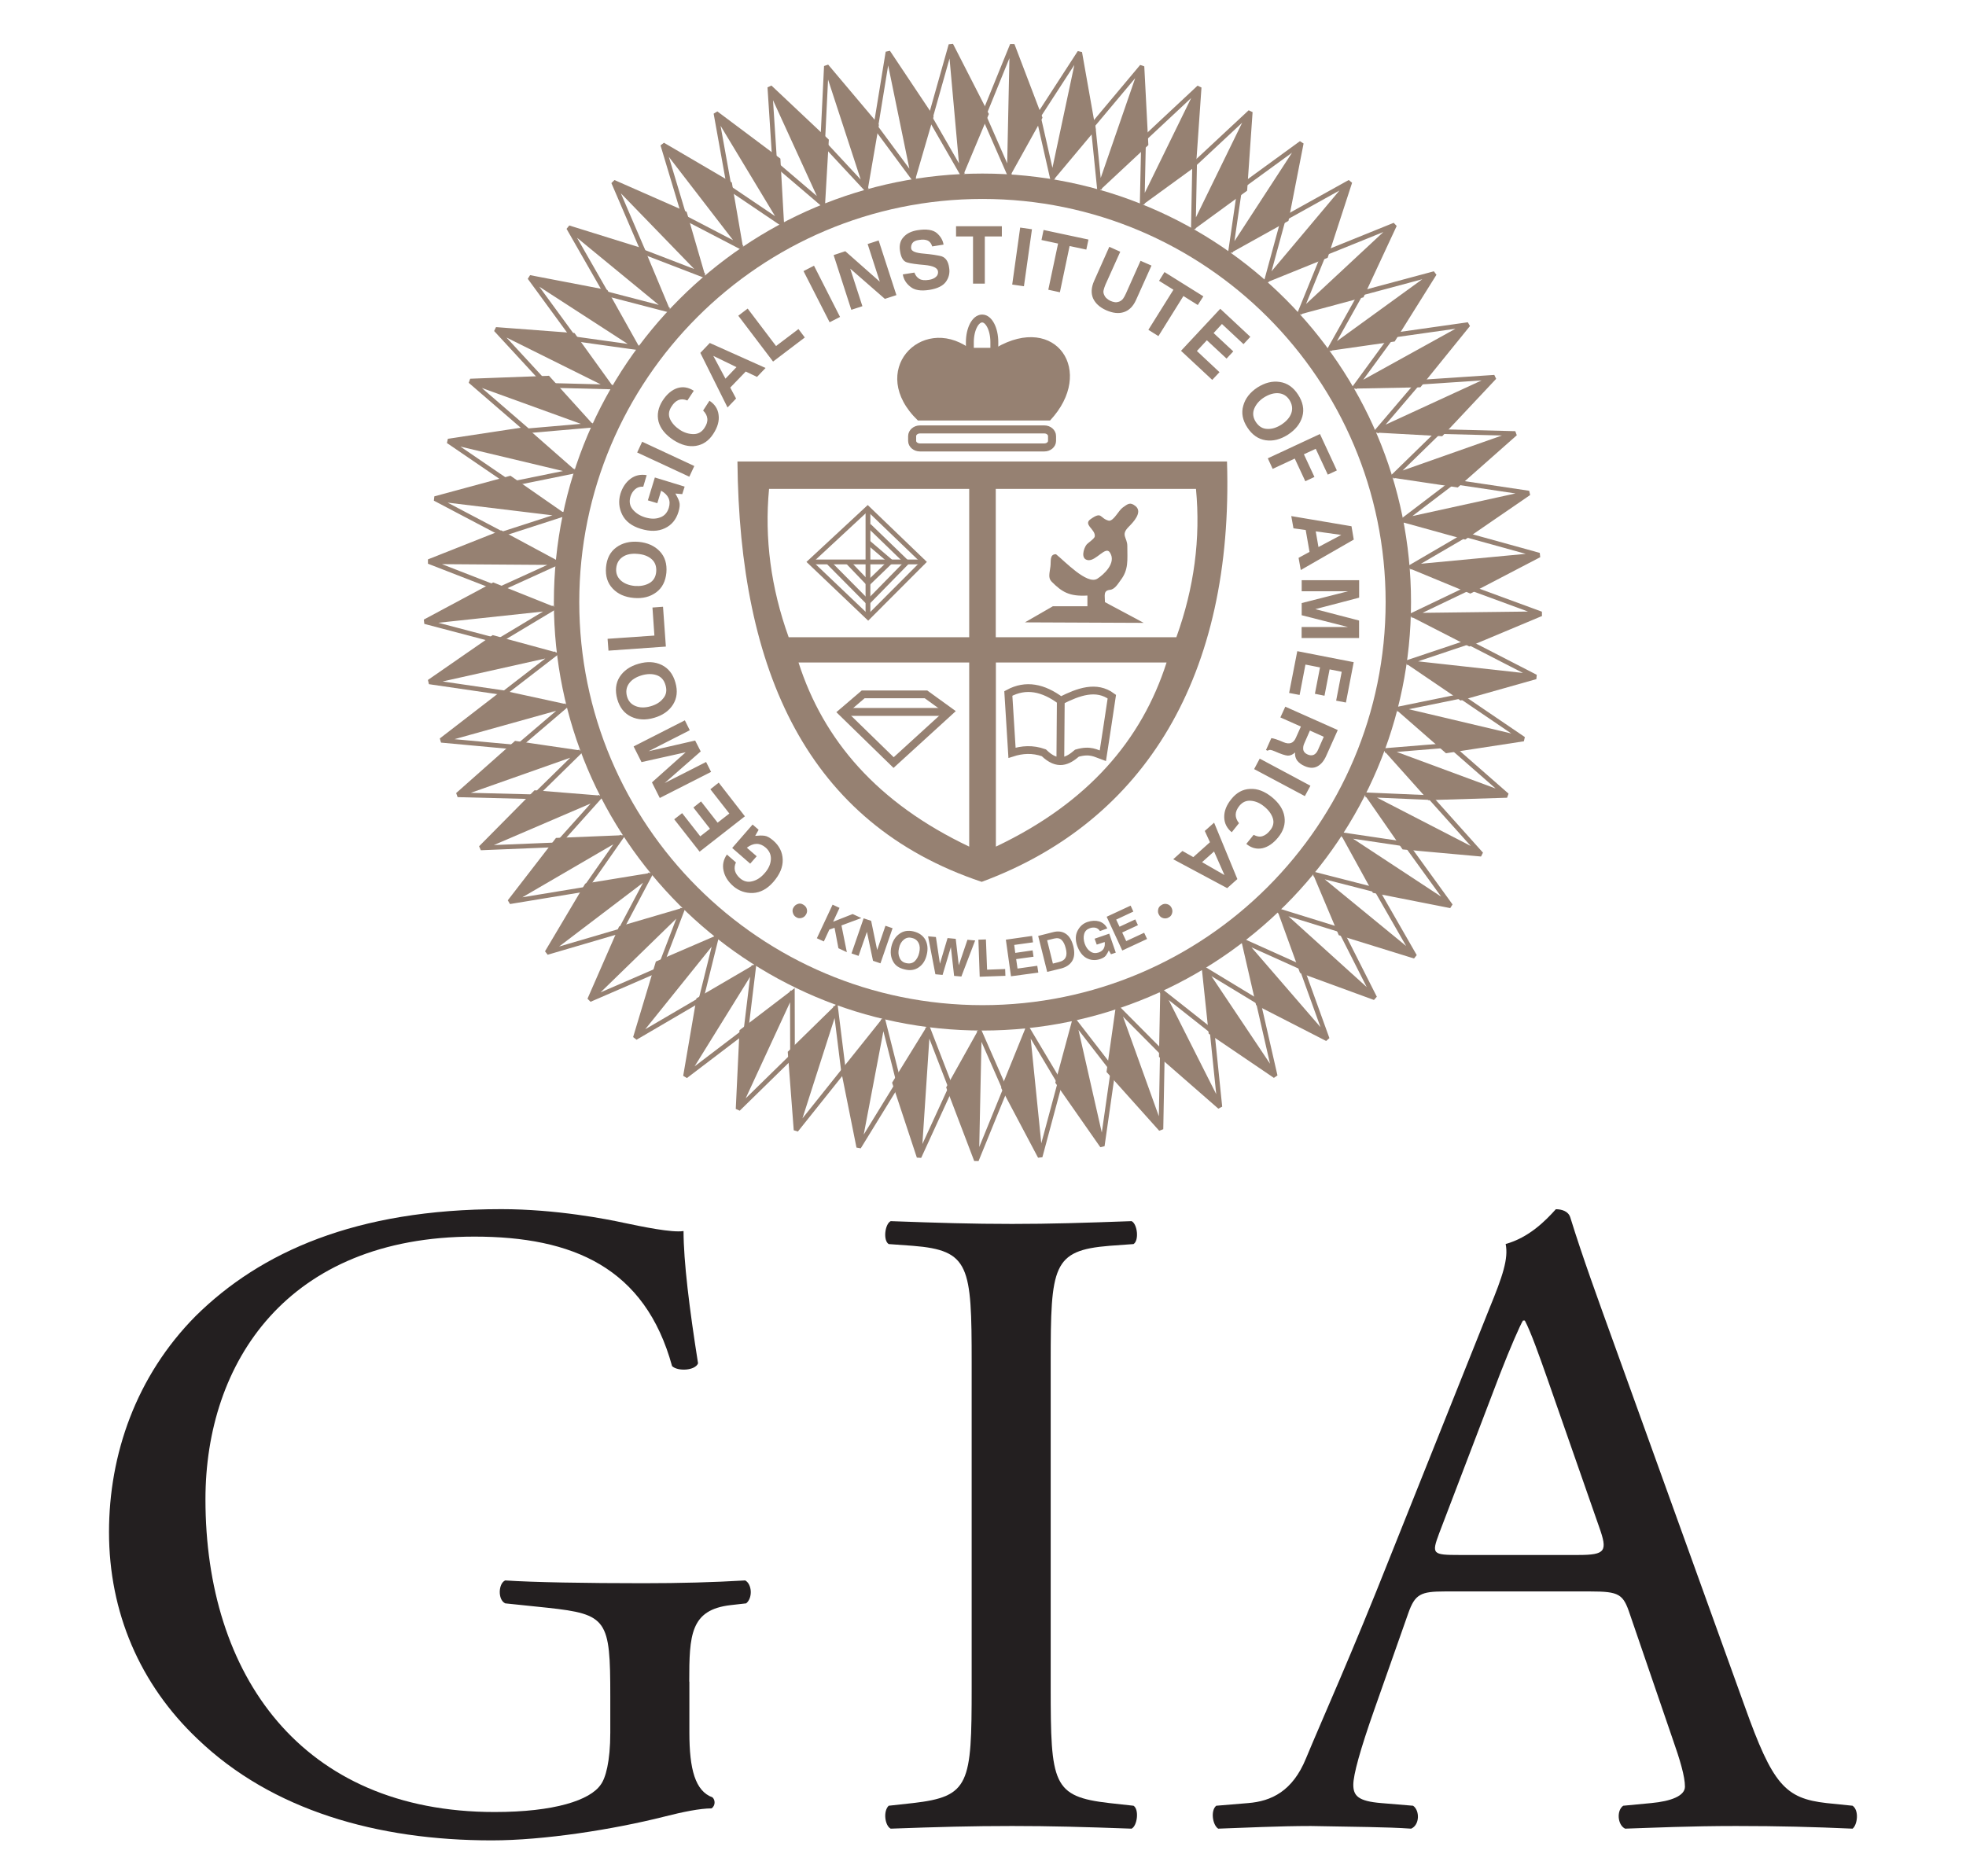 <?xml version="1.0" encoding="utf-8"?>
<!-- Generator: Adobe Illustrator 16.0.4, SVG Export Plug-In . SVG Version: 6.00 Build 0)  -->
<!DOCTYPE svg PUBLIC "-//W3C//DTD SVG 1.1//EN" "http://www.w3.org/Graphics/SVG/1.1/DTD/svg11.dtd">
<svg version="1.1" id="GIA" xmlns="http://www.w3.org/2000/svg" xmlns:xlink="http://www.w3.org/1999/xlink" x="0px" y="0px"
	 width="30.352px" height="28.962px" viewBox="0 0 30.352 28.962" enable-background="new 0 0 30.352 28.962" xml:space="preserve">
<g>
	<g>
		<path fill="#231F20" d="M10.641,25.967c0-0.717,0.015-1.111,0.641-1.182l0.238-0.027c0.104-0.086,0.089-0.297-0.015-0.354
			c-0.491,0.029-0.996,0.043-1.577,0.043c-0.879,0-1.697-0.014-2.128-0.043c-0.105,0.043-0.12,0.297,0,0.354l0.654,0.068
			c0.924,0.1,0.968,0.184,0.968,1.367v0.562c0,0.451-0.074,0.705-0.148,0.803c-0.164,0.24-0.714,0.422-1.638,0.422
			c-2.99,0-4.464-2.125-4.464-4.828c0-2.113,1.265-4.057,4.152-4.057c1.52,0,2.635,0.479,3.052,2
			c0.089,0.084,0.356,0.07,0.401-0.043c-0.134-0.846-0.224-1.576-0.224-2.043c-0.178,0.029-0.64-0.068-0.923-0.127
			c-0.252-0.055-1.042-0.211-1.89-0.211c-2.248,0-3.72,0.664-4.717,1.648c-0.923,0.93-1.34,2.141-1.34,3.338
			c0,1.238,0.476,2.352,1.369,3.197c1.147,1.1,2.77,1.564,4.54,1.564c0.805,0,1.876-0.168,2.664-0.367
			c0.283-0.072,0.55-0.127,0.73-0.127c0.059-0.043,0.059-0.127,0.014-0.17c-0.268-0.098-0.357-0.436-0.357-1V25.967L10.641,25.967z"
			/>
		<path fill="#231F20" d="M15.001,26.051c0,1.494-0.029,1.691-0.908,1.791l-0.373,0.041c-0.089,0.086-0.058,0.309,0.031,0.354
			c0.743-0.027,1.249-0.041,1.875-0.041c0.595,0,1.101,0.014,1.844,0.041c0.089-0.045,0.119-0.297,0.03-0.354l-0.372-0.041
			c-0.879-0.1-0.907-0.297-0.907-1.791V21.04c0-1.492,0.028-1.732,0.907-1.803l0.372-0.027c0.089-0.057,0.059-0.311-0.03-0.354
			c-0.743,0.027-1.249,0.043-1.844,0.043c-0.625,0-1.132-0.016-1.875-0.043c-0.089,0.043-0.121,0.297-0.031,0.354l0.373,0.027
			c0.878,0.07,0.908,0.311,0.908,1.803V26.051L15.001,26.051z"/>
		<path fill="#231F20" d="M25.819,26.84c0.12,0.34,0.194,0.592,0.194,0.748c0,0.141-0.209,0.225-0.521,0.254l-0.432,0.041
			c-0.104,0.072-0.09,0.295,0.029,0.354c0.432-0.014,0.997-0.041,1.711-0.041c0.67,0,1.19,0.014,1.801,0.041
			c0.074-0.059,0.104-0.281,0-0.354L28.2,27.842c-0.64-0.072-0.832-0.283-1.264-1.494l-2.04-5.66
			c-0.223-0.619-0.461-1.268-0.653-1.889c-0.03-0.098-0.135-0.127-0.223-0.127c-0.165,0.184-0.418,0.438-0.775,0.537
			c0.045,0.225-0.044,0.492-0.252,0.998l-1.52,3.803c-0.624,1.578-1.041,2.492-1.31,3.141c-0.207,0.508-0.535,0.662-0.893,0.691
			l-0.493,0.041c-0.089,0.072-0.059,0.295,0.03,0.354c0.404-0.014,0.94-0.041,1.432-0.041c0.698,0.014,1.159,0.014,1.547,0.041
			c0.134-0.059,0.134-0.281,0.03-0.354l-0.491-0.041c-0.357-0.029-0.432-0.113-0.432-0.283c0-0.154,0.104-0.535,0.327-1.168
			l0.521-1.479c0.104-0.297,0.193-0.338,0.565-0.338h2.248c0.445,0,0.506,0.041,0.609,0.352L25.819,26.84L25.819,26.84z
			 M23.155,21.223c0.164-0.422,0.313-0.76,0.357-0.832h0.029c0.091,0.17,0.225,0.549,0.344,0.887l0.802,2.297
			c0.135,0.379,0.105,0.436-0.326,0.436h-1.83c-0.418,0-0.432-0.014-0.312-0.336L23.155,21.223L23.155,21.223z"/>
	</g>
	<g>
		<path fill="none" stroke="#968172" stroke-width="0.072" stroke-miterlimit="2.613" d="M15.628,0.694l0.427,1.121l-0.478,0.86
			l-0.391-0.893L15.628,0.694L15.628,0.694z M15.624,0.707l-0.042,1.988"/>
		<polygon fill-rule="evenodd" clip-rule="evenodd" fill="#968172" points="15.632,0.709 15.588,2.671 16.058,1.811 15.632,0.709 		
			"/>
		<path fill="none" stroke="#968172" stroke-width="0.072" stroke-miterlimit="2.613" d="M14.681,0.694l0.546,1.068l-0.38,0.906
			l-0.485-0.844L14.681,0.694L14.681,0.694z M14.678,0.708l0.178,1.98"/>
		<polygon fill-rule="evenodd" clip-rule="evenodd" fill="#968172" points="14.686,0.709 14.857,2.664 15.23,1.757 14.686,0.709 		
			"/>
		<path fill="none" stroke="#968172" stroke-width="0.072" stroke-miterlimit="2.613" d="M13.709,0.804l0.666,0.998L14.1,2.747
			l-0.58-0.784L13.709,0.804L13.709,0.804z M13.709,0.817l0.4,1.948"/>
		<polygon fill-rule="evenodd" clip-rule="evenodd" fill="#968172" points="13.717,0.817 14.108,2.74 14.378,1.797 13.717,0.817 		
			"/>
		<path fill="none" stroke="#968172" stroke-width="0.072" stroke-miterlimit="2.613" d="M12.758,1.021l0.773,0.917l-0.167,0.969
			l-0.663-0.713L12.758,1.021L12.758,1.021z M12.759,1.036l0.617,1.89"/>
		<polygon fill-rule="evenodd" clip-rule="evenodd" fill="#968172" points="12.767,1.035 13.373,2.9 13.532,1.934 12.767,1.035 		
			"/>
		<path fill="none" stroke="#968172" stroke-width="0.072" stroke-miterlimit="2.613" d="M11.885,1.347l0.874,0.824l-0.057,0.981
			L11.961,2.52L11.885,1.347L11.885,1.347z M11.888,1.36l0.827,1.808"/>
		<polygon fill-rule="evenodd" clip-rule="evenodd" fill="#968172" points="11.896,1.359 12.711,3.144 12.759,2.165 11.896,1.359 		
			"/>
		<path fill="none" stroke="#968172" stroke-width="0.072" stroke-miterlimit="2.613" d="M11.053,1.749l0.96,0.719l0.055,0.982
			l-0.807-0.545L11.053,1.749L11.053,1.749z M11.057,1.761l1.027,1.703"/>
		<polygon fill-rule="evenodd" clip-rule="evenodd" fill="#968172" points="11.064,1.759 12.075,3.441 12.013,2.462 11.064,1.759 		
			"/>
		<path fill="none" stroke="#968172" stroke-width="0.072" stroke-miterlimit="2.613" d="M10.232,2.235l1.034,0.606l0.167,0.969
			L10.57,3.361L10.232,2.235L10.232,2.235z M10.237,2.248l1.213,1.574"/>
		<polygon fill-rule="evenodd" clip-rule="evenodd" fill="#968172" points="10.244,2.244 11.44,3.802 11.267,2.836 10.244,2.244 		
			"/>
		<path fill="none" stroke="#968172" stroke-width="0.072" stroke-miterlimit="2.613" d="M9.472,2.813l1.099,0.484l0.274,0.944
			l-0.91-0.35L9.472,2.813L9.472,2.813z M9.479,2.824l1.384,1.428"/>
		<polygon fill-rule="evenodd" clip-rule="evenodd" fill="#968172" points="9.484,2.821 10.849,4.231 10.57,3.292 9.484,2.821 		"/>
		<path fill="none" stroke="#968172" stroke-width="0.072" stroke-miterlimit="2.613" d="M8.778,3.516l1.146,0.357l0.379,0.907
			L9.361,4.535L8.778,3.516L8.778,3.516z M8.787,3.525l1.536,1.262"/>
		<polygon fill-rule="evenodd" clip-rule="evenodd" fill="#968172" points="8.792,3.521 10.308,4.769 9.922,3.867 8.792,3.521 		"/>
		<path fill="none" stroke="#968172" stroke-width="0.072" stroke-miterlimit="2.613" d="M8.177,4.284L9.354,4.51l0.48,0.857
			L8.87,5.232L8.177,4.284L8.177,4.284z M8.185,4.293l1.67,1.081"/>
		<polygon fill-rule="evenodd" clip-rule="evenodd" fill="#968172" points="8.19,4.289 9.837,5.357 9.353,4.504 8.19,4.289 		"/>
		<path fill="none" stroke="#968172" stroke-width="0.072" stroke-miterlimit="2.613" d="M7.655,5.087l1.195,0.09l0.575,0.798
			L8.451,5.95L7.655,5.087L7.655,5.087z M7.665,5.095l1.78,0.885"/>
		<polygon fill-rule="evenodd" clip-rule="evenodd" fill="#968172" points="7.669,5.09 9.426,5.965 8.849,5.172 7.669,5.09 		"/>
		<path fill="none" stroke="#968172" stroke-width="0.072" stroke-miterlimit="2.613" d="M7.26,5.884l1.2-0.045l0.66,0.729
			L8.149,6.652L7.26,5.884L7.26,5.884z M7.271,5.892L9.14,6.569"/>
		<polygon fill-rule="evenodd" clip-rule="evenodd" fill="#968172" points="7.275,5.885 9.12,6.556 8.455,5.835 7.275,5.885 		"/>
		<path fill="none" stroke="#968172" stroke-width="0.072" stroke-miterlimit="2.613" d="M6.92,6.811l1.187-0.18l0.738,0.648
			L7.89,7.473L6.92,6.811L6.92,6.811z M6.932,6.817l1.934,0.461"/>
		<polygon fill-rule="evenodd" clip-rule="evenodd" fill="#968172" points="6.935,6.811 8.843,7.267 8.103,6.626 6.935,6.811 		"/>
		<path fill="none" stroke="#968172" stroke-width="0.072" stroke-miterlimit="2.613" d="M6.715,7.699l1.159-0.314l0.807,0.561
			l-0.927,0.3L6.715,7.699L6.715,7.699z M6.728,7.703l1.975,0.239"/>
		<polygon fill-rule="evenodd" clip-rule="evenodd" fill="#968172" points="6.73,7.695 8.68,7.935 7.868,7.381 6.73,7.695 		"/>
		<path fill="none" stroke="#968172" stroke-width="0.072" stroke-miterlimit="2.613" d="M6.62,8.671l1.116-0.442l0.864,0.465
			L7.715,9.097L6.62,8.671L6.62,8.671z M6.633,8.674l1.988,0.014"/>
		<polygon fill-rule="evenodd" clip-rule="evenodd" fill="#968172" points="6.635,8.667 8.598,8.684 7.73,8.224 6.635,8.667 		"/>
		<path fill="none" stroke="#968172" stroke-width="0.072" stroke-miterlimit="2.613" d="M6.56,9.599l1.056-0.566l0.913,0.365
			l-0.833,0.5L6.56,9.599L6.56,9.599z M6.572,9.601l1.977-0.212"/>
		<polygon fill-rule="evenodd" clip-rule="evenodd" fill="#968172" points="6.572,9.593 8.524,9.387 7.611,9.031 6.572,9.593 		"/>
		<path fill="none" stroke="#968172" stroke-width="0.072" stroke-miterlimit="2.613" d="M6.627,10.529l0.986-0.683l0.948,0.258
			L7.79,10.699L6.627,10.529L6.627,10.529z M6.64,10.529l1.94-0.434"/>
		<polygon fill-rule="evenodd" clip-rule="evenodd" fill="#968172" points="6.64,10.522 8.556,10.097 7.607,9.845 6.64,10.522 		"/>
		<path fill="none" stroke="#968172" stroke-width="0.072" stroke-miterlimit="2.613" d="M6.812,11.431l0.95-0.733l0.961,0.209
			l-0.741,0.632L6.812,11.431L6.812,11.431z M6.825,11.43l1.914-0.534"/>
		<polygon fill-rule="evenodd" clip-rule="evenodd" fill="#968172" points="6.825,11.422 8.715,10.898 7.756,10.695 6.825,11.422 		
			"/>
		<path fill-rule="evenodd" clip-rule="evenodd" fill="#968172" d="M15.168,2.68c3.651,0,6.616,2.963,6.616,6.617
			c0,3.652-2.965,6.616-6.616,6.616c-3.653,0-6.617-2.964-6.617-6.616C8.551,5.643,11.515,2.68,15.168,2.68L15.168,2.68z
			 M15.168,3.072c3.437,0,6.224,2.788,6.224,6.225s-2.787,6.224-6.224,6.224c-3.438,0-6.225-2.787-6.225-6.224
			S11.73,3.072,15.168,3.072L15.168,3.072z"/>
		<path fill="none" stroke="#968172" stroke-width="0.072" stroke-miterlimit="2.613" d="M15.074,17.915l-0.427-1.121l0.479-0.857
			l0.391,0.891L15.074,17.915L15.074,17.915z M15.078,17.903l0.042-1.988"/>
		<polygon fill-rule="evenodd" clip-rule="evenodd" fill="#968172" points="15.071,17.901 15.114,15.94 14.645,16.801 
			15.071,17.901 		"/>
		<path fill="none" stroke="#968172" stroke-width="0.072" stroke-miterlimit="2.613" d="M7.066,12.273l0.897-0.795l0.973,0.143
			l-0.695,0.682L7.066,12.273L7.066,12.273z M7.079,12.271l1.875-0.662"/>
		<polygon fill-rule="evenodd" clip-rule="evenodd" fill="#968172" points="7.078,12.264 8.929,11.613 7.958,11.476 7.078,12.264 		
			"/>
		<path fill="none" stroke="#968172" stroke-width="0.072" stroke-miterlimit="2.613" d="M7.422,13.093l0.844-0.853l0.98,0.079
			l-0.65,0.726L7.422,13.093L7.422,13.093z M7.435,13.091l1.826-0.784"/>
		<polygon fill-rule="evenodd" clip-rule="evenodd" fill="#968172" points="7.434,13.083 9.238,12.312 8.261,12.239 7.434,13.083 		
			"/>
		<path fill="none" stroke="#968172" stroke-width="0.072" stroke-miterlimit="2.613" d="M7.868,13.924l0.734-0.95l0.983-0.04
			l-0.558,0.799L7.868,13.924L7.868,13.924z M7.882,13.92L9.6,12.919"/>
		<polygon fill-rule="evenodd" clip-rule="evenodd" fill="#968172" points="7.879,13.913 9.576,12.927 8.597,12.975 7.879,13.913 		
			"/>
		<path fill="none" stroke="#968172" stroke-width="0.072" stroke-miterlimit="2.613" d="M8.445,14.708l0.613-1.032l0.97-0.158
			l-0.455,0.859L8.445,14.708L8.445,14.708z M8.456,14.704L10.04,13.5"/>
		<polygon fill-rule="evenodd" clip-rule="evenodd" fill="#968172" points="8.454,14.696 10.019,13.511 9.052,13.676 8.454,14.696 
					"/>
		<path fill="none" stroke="#968172" stroke-width="0.072" stroke-miterlimit="2.613" d="M9.103,15.436l0.481-1.1l0.944-0.277
			l-0.348,0.91L9.103,15.436L9.103,15.436z M9.113,15.428l1.425-1.387"/>
		<polygon fill-rule="evenodd" clip-rule="evenodd" fill="#968172" points="9.109,15.42 10.518,14.053 9.578,14.336 9.109,15.42 		
			"/>
		<path fill="none" stroke="#968172" stroke-width="0.072" stroke-miterlimit="2.613" d="M9.809,16.024l0.346-1.15l0.902-0.389
			l-0.234,0.945L9.809,16.024L9.809,16.024z M9.818,16.014l1.246-1.549"/>
		<polygon fill-rule="evenodd" clip-rule="evenodd" fill="#968172" points="9.814,16.008 11.046,14.481 10.148,14.875 9.814,16.008 
					"/>
		<path fill="none" stroke="#968172" stroke-width="0.072" stroke-miterlimit="2.613" d="M10.583,16.618l0.202-1.18l0.849-0.496
			l-0.117,0.965L10.583,16.618L10.583,16.618z M10.592,16.61l1.048-1.691"/>
		<polygon fill-rule="evenodd" clip-rule="evenodd" fill="#968172" points="10.586,16.604 11.622,14.936 10.78,15.438 
			10.586,16.604 		"/>
		<path fill="none" stroke="#968172" stroke-width="0.072" stroke-miterlimit="2.613" d="M11.395,17.125l0.057-1.199l0.781-0.596
			l0.002,0.973L11.395,17.125L11.395,17.125z M11.402,17.112l0.833-1.803"/>
		<polygon fill-rule="evenodd" clip-rule="evenodd" fill="#968172" points="11.397,17.11 12.222,15.331 11.445,15.93 11.397,17.11 
					"/>
		<path fill="none" stroke="#968172" stroke-width="0.072" stroke-miterlimit="2.613" d="M12.29,17.45l-0.091-1.195l0.703-0.688
			l0.12,0.967L12.29,17.45L12.29,17.45z M12.296,17.44l0.607-1.895"/>
		<polygon fill-rule="evenodd" clip-rule="evenodd" fill="#968172" points="12.29,17.434 12.892,15.567 12.195,16.258 12.29,17.434 
					"/>
		<path fill="none" stroke="#968172" stroke-width="0.072" stroke-miterlimit="2.613" d="M13.258,17.713l-0.236-1.178l0.614-0.768
			l0.238,0.943L13.258,17.713L13.258,17.713z M13.263,17.702l0.372-1.955"/>
		<polygon fill-rule="evenodd" clip-rule="evenodd" fill="#968172" points="13.256,17.698 13.625,15.77 13.019,16.542 
			13.256,17.698 		"/>
		<path fill="none" stroke="#968172" stroke-width="0.072" stroke-miterlimit="2.613" d="M14.189,17.864l-0.377-1.141l0.516-0.836
			l0.351,0.908L14.189,17.864L14.189,17.864z M14.192,17.85l0.131-1.982"/>
		<polygon fill-rule="evenodd" clip-rule="evenodd" fill="#968172" points="14.185,17.85 14.317,15.889 13.808,16.729 14.185,17.85 
					"/>
		<path fill="none" stroke="#968172" stroke-width="0.072" stroke-miterlimit="2.613" d="M16.058,17.86l-0.562-1.062l0.369-0.91
			l0.498,0.836L16.058,17.86L16.058,17.86z M16.059,17.846l-0.2-1.979"/>
		<polygon fill-rule="evenodd" clip-rule="evenodd" fill="#968172" points="16.051,17.846 15.855,15.891 15.494,16.803 
			16.051,17.846 		"/>
		<path fill="none" stroke="#968172" stroke-width="0.072" stroke-miterlimit="2.613" d="M17.017,17.694l-0.686-0.982l0.256-0.949
			l0.596,0.77L17.017,17.694L17.017,17.694z M17.017,17.682l-0.44-1.938"/>
		<polygon fill-rule="evenodd" clip-rule="evenodd" fill="#968172" points="17.008,17.682 16.577,15.768 16.33,16.715 
			17.008,17.682 		"/>
		<path fill="none" stroke="#968172" stroke-width="0.072" stroke-miterlimit="2.613" d="M17.923,17.436l-0.802-0.895l0.138-0.973
			l0.686,0.691L17.923,17.436L17.923,17.436z M17.92,17.424l-0.673-1.871"/>
		<polygon fill-rule="evenodd" clip-rule="evenodd" fill="#968172" points="17.913,17.424 17.251,15.577 17.12,16.549 
			17.913,17.424 		"/>
		<path fill="none" stroke="#968172" stroke-width="0.072" stroke-miterlimit="2.613" d="M18.833,17.092l-0.904-0.789l0.019-0.982
			l0.765,0.604L18.833,17.092L18.833,17.092z M18.83,17.081l-0.896-1.775"/>
		<polygon fill-rule="evenodd" clip-rule="evenodd" fill="#968172" points="18.822,17.083 17.939,15.327 17.929,16.309 
			18.822,17.083 		"/>
		<path fill="none" stroke="#968172" stroke-width="0.072" stroke-miterlimit="2.613" d="M19.687,16.614l-0.993-0.674
			l-0.103-0.977l0.834,0.506L19.687,16.614L19.687,16.614z M19.682,16.602l-1.105-1.652"/>
		<polygon fill-rule="evenodd" clip-rule="evenodd" fill="#968172" points="19.675,16.604 18.586,14.973 18.693,15.946 
			19.675,16.604 		"/>
		<path fill="none" stroke="#968172" stroke-width="0.072" stroke-miterlimit="2.613" d="M20.49,16.042l-1.067-0.547l-0.22-0.959
			l0.888,0.4L20.49,16.042L20.49,16.042z M20.485,16.03l-1.3-1.504"/>
		<polygon fill-rule="evenodd" clip-rule="evenodd" fill="#968172" points="20.478,16.034 19.197,14.545 19.424,15.5 20.478,16.034 
					"/>
		<path fill="none" stroke="#968172" stroke-width="0.072" stroke-miterlimit="2.613" d="M21.224,15.407l-1.126-0.412
			l-0.335-0.924l0.931,0.289L21.224,15.407L21.224,15.407z M21.218,15.397l-1.475-1.334"/>
		<polygon fill-rule="evenodd" clip-rule="evenodd" fill="#968172" points="21.21,15.401 19.759,14.081 20.1,15 21.21,15.401 		"/>
		<path fill="none" stroke="#968172" stroke-width="0.072" stroke-miterlimit="2.613" d="M21.841,14.766l-1.146-0.355
			l-0.382-0.906l0.943,0.242L21.841,14.766L21.841,14.766z M21.833,14.756l-1.538-1.26"/>
		<polygon fill-rule="evenodd" clip-rule="evenodd" fill="#968172" points="21.827,14.76 20.311,13.515 20.696,14.417 21.827,14.76 
					"/>
		<path fill="none" stroke="#968172" stroke-width="0.072" stroke-miterlimit="2.613" d="M22.396,13.987l-1.177-0.232
			l-0.474-0.862l0.963,0.143L22.396,13.987L22.396,13.987z M22.387,13.979l-1.661-1.092"/>
		<polygon fill-rule="evenodd" clip-rule="evenodd" fill="#968172" points="22.38,13.983 20.742,12.904 21.222,13.758 22.38,13.983 
					"/>
		<path fill="none" stroke="#968172" stroke-width="0.072" stroke-miterlimit="2.613" d="M22.868,13.19l-1.194-0.108l-0.561-0.808
			l0.972,0.042L22.868,13.19L22.868,13.19z M22.858,13.182l-1.766-0.911"/>
		<polygon fill-rule="evenodd" clip-rule="evenodd" fill="#968172" points="22.854,13.188 21.11,12.286 21.676,13.087 
			22.854,13.188 		"/>
		<path fill="none" stroke="#968172" stroke-width="0.072" stroke-miterlimit="2.613" d="M23.266,12.282l-1.2,0.037l-0.655-0.732
			l0.971-0.079L23.266,12.282L23.266,12.282z M23.255,12.275l-1.865-0.69"/>
		<polygon fill-rule="evenodd" clip-rule="evenodd" fill="#968172" points="23.25,12.281 21.41,11.598 22.07,12.324 23.25,12.281 		
			"/>
		<path fill="none" stroke="#968172" stroke-width="0.072" stroke-miterlimit="2.613" d="M23.521,11.411l-1.186,0.182l-0.74-0.647
			l0.955-0.195L23.521,11.411L23.521,11.411z M23.51,11.405l-1.935-0.458"/>
		<polygon fill-rule="evenodd" clip-rule="evenodd" fill="#968172" points="23.507,11.411 21.598,10.957 22.341,11.599 
			23.507,11.411 		"/>
		<path fill="none" stroke="#968172" stroke-width="0.072" stroke-miterlimit="2.613" d="M23.709,10.452l-1.154,0.326
			l-0.814-0.553l0.924-0.31L23.709,10.452L23.709,10.452z M23.697,10.448l-1.978-0.219"/>
		<polygon fill-rule="evenodd" clip-rule="evenodd" fill="#968172" points="23.694,10.454 21.744,10.237 22.559,10.781 
			23.694,10.454 		"/>
		<path fill="none" stroke="#968172" stroke-width="0.072" stroke-miterlimit="2.613" d="M23.792,9.479l-1.107,0.464l-0.874-0.448
			l0.879-0.421L23.792,9.479L23.792,9.479z M23.779,9.477l-1.988,0.024"/>
		<polygon fill-rule="evenodd" clip-rule="evenodd" fill="#968172" points="23.778,9.484 21.814,9.505 22.69,9.947 23.778,9.484 		
			"/>
		<path fill="none" stroke="#968172" stroke-width="0.072" stroke-miterlimit="2.613" d="M23.762,8.572l-1.063,0.554L21.789,8.75
			l0.841-0.491L23.762,8.572L23.762,8.572z M23.749,8.57L21.77,8.757"/>
		<polygon fill-rule="evenodd" clip-rule="evenodd" fill="#968172" points="23.748,8.577 21.793,8.76 22.702,9.128 23.748,8.577 		
			"/>
		<path fill="none" stroke="#968172" stroke-width="0.072" stroke-miterlimit="2.613" d="M23.603,7.614l-0.989,0.679L21.665,8.03
			l0.775-0.59L23.603,7.614L23.603,7.614z M23.59,7.614L21.648,8.04"/>
		<polygon fill-rule="evenodd" clip-rule="evenodd" fill="#968172" points="23.59,7.621 21.672,8.04 22.619,8.295 23.59,7.621 		"/>
		<path fill="none" stroke="#968172" stroke-width="0.072" stroke-miterlimit="2.613" d="M23.393,6.694l-0.899,0.795l-0.972-0.145
			l0.697-0.68L23.393,6.694L23.393,6.694z M23.38,6.695l-1.875,0.661"/>
		<polygon fill-rule="evenodd" clip-rule="evenodd" fill="#968172" points="23.381,6.704 21.528,7.353 22.499,7.491 23.381,6.704 		
			"/>
		<path fill="none" stroke="#968172" stroke-width="0.072" stroke-miterlimit="2.613" d="M23.072,5.825l-0.821,0.874l-0.982-0.054
			l0.633-0.742L23.072,5.825L23.072,5.825z M23.06,5.828L21.254,6.66"/>
		<polygon fill-rule="evenodd" clip-rule="evenodd" fill="#968172" points="23.062,5.836 21.277,6.654 22.258,6.702 23.062,5.836 		
			"/>
		<path fill="none" stroke="#968172" stroke-width="0.072" stroke-miterlimit="2.613" d="M22.666,5.012l-0.755,0.933l-0.983,0.019
			l0.575-0.787L22.666,5.012L22.666,5.012z M22.652,5.017l-1.738,0.961"/>
		<polygon fill-rule="evenodd" clip-rule="evenodd" fill="#968172" points="22.655,5.024 20.937,5.972 21.916,5.946 22.655,5.024 		
			"/>
		<path fill="none" stroke="#968172" stroke-width="0.072" stroke-miterlimit="2.613" d="M22.146,4.224L21.51,5.24l-0.973,0.139
			l0.476-0.851L22.146,4.224L22.146,4.224z M22.135,4.228l-1.609,1.167"/>
		<polygon fill-rule="evenodd" clip-rule="evenodd" fill="#968172" points="22.138,4.235 20.548,5.386 21.518,5.24 22.138,4.235 		
			"/>
		<path fill="none" stroke="#968172" stroke-width="0.072" stroke-miterlimit="2.613" d="M21.53,3.474l-0.506,1.087l-0.949,0.255
			l0.367-0.902L21.53,3.474L21.53,3.474z M21.52,3.48l-1.454,1.354"/>
		<polygon fill-rule="evenodd" clip-rule="evenodd" fill="#968172" points="21.524,3.486 20.086,4.822 21.031,4.56 21.524,3.486 		
			"/>
		<path fill="none" stroke="#968172" stroke-width="0.072" stroke-miterlimit="2.613" d="M20.84,2.811l-0.372,1.142l-0.911,0.369
			l0.256-0.94L20.84,2.811L20.84,2.811z M20.829,2.819L19.55,4.341"/>
		<polygon fill-rule="evenodd" clip-rule="evenodd" fill="#968172" points="20.833,2.825 19.568,4.326 20.475,3.952 20.833,2.825 		
			"/>
		<path fill="none" stroke="#968172" stroke-width="0.072" stroke-miterlimit="2.613" d="M20.09,2.209L19.86,3.387l-0.859,0.478
			l0.14-0.965L20.09,2.209L20.09,2.209z M20.08,2.219l-1.084,1.666"/>
		<polygon fill-rule="evenodd" clip-rule="evenodd" fill="#968172" points="20.086,2.225 19.012,3.868 19.866,3.385 20.086,2.225 		
			"/>
		<path fill="none" stroke="#968172" stroke-width="0.072" stroke-miterlimit="2.613" d="M19.302,1.729l-0.083,1.196l-0.795,0.58
			l0.019-0.975L19.302,1.729L19.302,1.729z M19.293,1.739l-0.872,1.786"/>
		<polygon fill-rule="evenodd" clip-rule="evenodd" fill="#968172" points="19.3,1.744 18.435,3.506 19.225,2.923 19.3,1.744 		"/>
		<path fill="none" stroke="#968172" stroke-width="0.072" stroke-miterlimit="2.613" d="M18.513,1.349L18.43,2.545l-0.796,0.579
			l0.021-0.973L18.513,1.349L18.513,1.349z M18.505,1.36l-0.873,1.785"/>
		<polygon fill-rule="evenodd" clip-rule="evenodd" fill="#968172" points="18.511,1.364 17.646,3.125 18.435,2.543 18.511,1.364 		
			"/>
		<path fill="none" stroke="#968172" stroke-width="0.072" stroke-miterlimit="2.613" d="M17.63,1.026l0.062,1.199l-0.72,0.672
			l-0.098-0.969L17.63,1.026L17.63,1.026z M17.622,1.038l-0.649,1.879"/>
		<polygon fill-rule="evenodd" clip-rule="evenodd" fill="#968172" points="17.629,1.042 16.985,2.896 17.697,2.221 17.629,1.042 		
			"/>
		<path fill="none" stroke="#968172" stroke-width="0.072" stroke-miterlimit="2.613" d="M16.669,0.809l0.209,1.181l-0.632,0.755
			l-0.216-0.95L16.669,0.809L16.669,0.809z M16.662,0.82l-0.414,1.945"/>
		<polygon fill-rule="evenodd" clip-rule="evenodd" fill="#968172" points="16.67,0.824 16.258,2.742 16.882,1.986 16.67,0.824 		
			"/>
		<path fill-rule="evenodd" clip-rule="evenodd" fill="#968172" d="M16.303,8.558c0.124,0.097,0.48,0.479,0.638,0.378
			c0.091-0.057,0.306-0.245,0.191-0.409c-0.065-0.095-0.208,0.132-0.329,0.123c-0.128-0.011-0.072-0.183-0.03-0.238
			c0.022-0.029,0.125-0.093,0.129-0.13c0.012-0.11-0.187-0.183-0.063-0.267c0.18-0.127,0.136-0.009,0.282,0.026
			c0.078,0,0.146-0.158,0.215-0.206c0.076-0.053,0.11-0.088,0.195-0.02c0.117,0.095-0.044,0.257-0.104,0.318
			c-0.131,0.13-0.023,0.165-0.023,0.298c0,0.217,0.023,0.364-0.104,0.529c-0.034,0.044-0.086,0.141-0.164,0.148
			c-0.108,0.012-0.077,0.092-0.077,0.19l0.598,0.32L15.823,9.61l0.432-0.249h0.533V9.196c-0.281,0.016-0.393-0.055-0.552-0.214
			c-0.059-0.058-0.031-0.135-0.019-0.235C16.228,8.669,16.2,8.556,16.303,8.558L16.303,8.558z"/>
		<polygon fill="none" stroke="#968172" stroke-width="0.072" stroke-miterlimit="2.613" points="13.396,7.848 14.258,8.677 
			13.403,9.534 12.503,8.677 13.396,7.848 		"/>
		
			<line fill="none" stroke="#968172" stroke-width="0.074" stroke-miterlimit="2.613" x1="12.528" y1="8.677" x2="14.27" y2="8.677"/>
		
			<line fill="none" stroke="#968172" stroke-width="0.074" stroke-miterlimit="2.613" x1="13.4" y1="9.514" x2="13.4" y2="7.848"/>
		<path fill="none" stroke="#968172" stroke-width="0.072" stroke-miterlimit="2.613" d="M13.416,8.118l0.585,0.566L13.4,9.298
			l-0.609-0.614 M13.403,8.375l0.347,0.296l-0.347,0.335l-0.315-0.329"/>
		<polygon fill="none" stroke="#968172" stroke-width="0.12" stroke-miterlimit="2.613" points="13.326,10.722 14.296,10.722 
			14.661,10.986 13.796,11.775 13.001,11 13.326,10.722 		"/>
		
			<line fill="none" stroke="#968172" stroke-width="0.122" stroke-miterlimit="2.613" x1="13.021" y1="10.993" x2="14.668" y2="10.993"/>
		<path fill="none" stroke="#968172" stroke-width="0.12" stroke-miterlimit="2.613" d="M15.567,10.708
			c0.271-0.148,0.539-0.09,0.81,0.111c0.276-0.139,0.55-0.238,0.788-0.062c-0.045,0.306-0.092,0.609-0.139,0.914
			c-0.108-0.038-0.193-0.101-0.399-0.041c-0.144,0.123-0.296,0.204-0.512-0.006c-0.174-0.062-0.336-0.05-0.491,0
			C15.606,11.319,15.586,11.013,15.567,10.708L15.567,10.708z M16.377,10.827l-0.007,0.908"/>
		<path fill-rule="evenodd" clip-rule="evenodd" fill="#968172" d="M18.464,7.549h-3.091v2.291h2.788
			C18.437,9.076,18.537,8.312,18.464,7.549L18.464,7.549z M11.873,7.549h3.09v2.291h-2.787C11.901,9.076,11.801,8.312,11.873,7.549
			L11.873,7.549z M14.963,10.23h-2.635c0.383,1.196,1.213,2.167,2.635,2.843V10.23L14.963,10.23z M11.385,7.126h7.558
			c0.104,3.295-1.256,5.554-3.787,6.491C12.465,12.716,11.415,10.369,11.385,7.126L11.385,7.126z M15.375,10.23h2.635
			c-0.383,1.196-1.212,2.167-2.635,2.843V10.23L15.375,10.23z"/>
		<path fill-rule="evenodd" clip-rule="evenodd" fill="#968172" d="M15.375,5.371c0.931-0.543,1.543,0.368,0.836,1.122h-2.04
			c-0.79-0.759,0.046-1.638,0.786-1.122H15.375L15.375,5.371z"/>
		<path fill="none" stroke="#968172" stroke-width="0.124" stroke-miterlimit="2.613" d="M14.202,6.631h1.922
			c0.064,0,0.118,0.046,0.118,0.103v0.074c0,0.056-0.054,0.101-0.118,0.101h-1.922c-0.065,0-0.12-0.045-0.12-0.101V6.734
			C14.082,6.678,14.137,6.631,14.202,6.631L14.202,6.631z"/>
		<path fill="none" stroke="#968172" stroke-width="0.122" stroke-miterlimit="2.613" d="M15.163,4.918L15.163,4.918
			c0.104,0,0.188,0.165,0.188,0.366v0.589c0,0.203-0.085,0.367-0.188,0.367l0,0c-0.105,0-0.19-0.165-0.19-0.367V5.285
			C14.973,5.083,15.058,4.918,15.163,4.918L15.163,4.918z"/>
		<path fill="#968172" d="M11.32,13.683c-0.079-0.069-0.13-0.148-0.149-0.237c-0.021-0.09-0.002-0.173,0.051-0.251l0.14,0.122
			c-0.021,0.044-0.026,0.087-0.015,0.13c0.012,0.041,0.037,0.078,0.076,0.113c0.061,0.053,0.125,0.066,0.192,0.048
			c0.071-0.017,0.134-0.06,0.189-0.124c0.061-0.068,0.092-0.139,0.097-0.211c0.005-0.071-0.021-0.133-0.08-0.185
			c-0.09-0.077-0.187-0.077-0.291,0.002l0.152,0.132l-0.1,0.114l-0.278-0.242l0.315-0.362l0.093,0.081l-0.053,0.094
			c0.056-0.006,0.103-0.007,0.143-0.002s0.085,0.03,0.137,0.075c0.092,0.08,0.141,0.178,0.145,0.292
			c0.004,0.116-0.044,0.231-0.146,0.348c-0.093,0.106-0.198,0.163-0.314,0.169C11.509,13.793,11.408,13.758,11.32,13.683
			L11.32,13.683z M11.5,12.605l-0.699,0.546l-0.392-0.5l0.122-0.095l0.28,0.358l0.15-0.117l-0.256-0.328l0.118-0.094l0.256,0.328
			l0.181-0.141l-0.293-0.375l0.129-0.102L11.5,12.605L11.5,12.605z M10.065,12.081l0.521-0.465l-0.682,0.152l-0.122-0.242
			l0.791-0.403l0.076,0.153L10.013,11.6l0.719-0.165l0.086,0.168l-0.557,0.488l0.64-0.325l0.077,0.153l-0.792,0.403L10.065,12.081
			L10.065,12.081z M10.427,10.539c0.038,0.13,0.024,0.244-0.037,0.341c-0.062,0.098-0.16,0.166-0.291,0.204
			c-0.133,0.039-0.251,0.032-0.356-0.018c-0.104-0.05-0.176-0.139-0.213-0.27s-0.025-0.246,0.036-0.343
			c0.062-0.097,0.16-0.166,0.294-0.204c0.133-0.038,0.25-0.032,0.354,0.018C10.319,10.318,10.391,10.409,10.427,10.539
			L10.427,10.539z M9.91,10.427c-0.092,0.027-0.158,0.069-0.199,0.127c-0.042,0.058-0.052,0.126-0.03,0.203
			c0.021,0.071,0.064,0.119,0.132,0.146c0.066,0.027,0.145,0.028,0.234,0.002c0.083-0.024,0.146-0.063,0.191-0.12
			c0.049-0.056,0.06-0.124,0.037-0.204c-0.023-0.081-0.068-0.132-0.139-0.156C10.071,10.403,9.995,10.403,9.91,10.427L9.91,10.427z
			 M9.394,10.047L9.38,9.864l0.723-0.05l-0.03-0.433l0.163-0.012l0.044,0.615L9.394,10.047L9.394,10.047z M10.288,8.842
			c-0.013,0.134-0.064,0.236-0.158,0.305c-0.093,0.069-0.207,0.098-0.345,0.086c-0.137-0.012-0.247-0.06-0.326-0.145
			c-0.08-0.084-0.114-0.193-0.103-0.327c0.012-0.137,0.064-0.239,0.158-0.308c0.093-0.069,0.209-0.098,0.347-0.086
			c0.136,0.013,0.243,0.061,0.324,0.145C10.266,8.597,10.299,8.707,10.288,8.842L10.288,8.842z M9.846,8.553
			C9.75,8.544,9.672,8.559,9.614,8.599c-0.06,0.04-0.094,0.099-0.101,0.179C9.507,8.851,9.53,8.912,9.583,8.962
			C9.636,9.01,9.708,9.039,9.801,9.048c0.086,0.006,0.159-0.007,0.223-0.043c0.064-0.036,0.1-0.095,0.107-0.178
			c0.006-0.083-0.018-0.147-0.072-0.194S9.933,8.56,9.846,8.553L9.846,8.553z M9.578,7.626c0.031-0.1,0.084-0.179,0.156-0.233
			c0.073-0.054,0.156-0.072,0.25-0.056L9.931,7.515C9.881,7.512,9.84,7.525,9.807,7.553C9.773,7.583,9.748,7.62,9.733,7.669
			C9.711,7.745,9.722,7.811,9.768,7.866c0.046,0.056,0.109,0.097,0.189,0.122c0.089,0.027,0.165,0.028,0.233,0.002
			c0.066-0.022,0.112-0.073,0.135-0.147c0.035-0.113-0.005-0.201-0.118-0.266L10.148,7.77l-0.146-0.044l0.108-0.353l0.46,0.141
			L10.533,7.63l-0.106-0.009c0.028,0.048,0.049,0.09,0.06,0.129c0.012,0.038,0.007,0.09-0.013,0.155
			c-0.036,0.118-0.104,0.202-0.208,0.251C10.161,8.207,10.036,8.21,9.89,8.165C9.753,8.123,9.658,8.051,9.606,7.947
			C9.555,7.844,9.546,7.737,9.578,7.626L9.578,7.626z M9.837,6.987l0.077-0.166l0.805,0.375l-0.077,0.165L9.837,6.987L9.837,6.987z
			 M10.396,6.794c-0.122-0.081-0.199-0.174-0.229-0.283c-0.027-0.109-0.006-0.217,0.062-0.324c0.066-0.102,0.143-0.166,0.228-0.194
			c0.086-0.027,0.17-0.013,0.254,0.041l-0.099,0.15c-0.051-0.021-0.097-0.023-0.137-0.007c-0.04,0.017-0.076,0.049-0.107,0.099
			c-0.045,0.068-0.052,0.132-0.023,0.196c0.029,0.063,0.081,0.119,0.152,0.166c0.068,0.044,0.139,0.065,0.211,0.065
			c0.071,0,0.128-0.033,0.169-0.097c0.033-0.05,0.048-0.097,0.043-0.142c-0.004-0.043-0.025-0.085-0.065-0.125l0.098-0.151
			c0.082,0.053,0.13,0.126,0.141,0.218c0.013,0.093-0.015,0.19-0.081,0.292c-0.069,0.108-0.159,0.169-0.271,0.187
			C10.633,6.902,10.517,6.872,10.396,6.794L10.396,6.794z M10.958,5.296l0.861,0.386L11.687,5.82l-0.174-0.083l-0.239,0.248
			l0.09,0.169l-0.132,0.138l-0.42-0.843L10.958,5.296L10.958,5.296z M11.2,5.847l0.17-0.178l-0.358-0.174L11.2,5.847L11.2,5.847z
			 M11.398,4.875l0.145-0.11l0.438,0.578l0.346-0.262l0.098,0.13l-0.49,0.372L11.398,4.875L11.398,4.875z M12.405,4.186l0.162-0.083
			l0.402,0.791l-0.161,0.082L12.405,4.186L12.405,4.186z M13.05,3.879l0.533,0.471l-0.188-0.582l0.17-0.055l0.274,0.844
			l-0.178,0.058l-0.535-0.467l0.188,0.58l-0.171,0.056L12.87,3.939L13.05,3.879L13.05,3.879z M14.067,3.838
			c0.007,0.043,0.071,0.068,0.192,0.078c0.122,0.011,0.215,0.025,0.278,0.042c0.062,0.02,0.103,0.078,0.116,0.174
			c0.014,0.081-0.003,0.153-0.049,0.218c-0.046,0.064-0.131,0.106-0.255,0.126c-0.133,0.021-0.231,0.005-0.295-0.049
			c-0.065-0.051-0.104-0.115-0.116-0.19l0.179-0.028c0.016,0.044,0.041,0.075,0.075,0.096c0.032,0.021,0.084,0.027,0.151,0.016
			c0.046-0.007,0.082-0.023,0.108-0.047c0.025-0.022,0.035-0.052,0.03-0.086c-0.009-0.053-0.077-0.084-0.203-0.096
			c-0.128-0.011-0.22-0.023-0.274-0.04c-0.058-0.016-0.094-0.074-0.109-0.176c-0.015-0.089,0.004-0.163,0.056-0.217
			c0.05-0.056,0.122-0.09,0.217-0.105c0.136-0.021,0.233-0.006,0.293,0.043c0.059,0.051,0.095,0.11,0.106,0.18l-0.175,0.028
			c-0.013-0.043-0.035-0.072-0.066-0.089c-0.033-0.016-0.079-0.021-0.137-0.011c-0.053,0.007-0.087,0.024-0.104,0.05
			C14.069,3.78,14.063,3.808,14.067,3.838L14.067,3.838z M14.76,3.651V3.493h0.707v0.158h-0.263V4.38h-0.182V3.651H14.76
			L14.76,3.651z M15.75,3.514l0.182,0.026l-0.124,0.88l-0.181-0.026L15.75,3.514L15.75,3.514z M16.079,3.706l0.032-0.155
			l0.693,0.148l-0.033,0.155l-0.258-0.055l-0.15,0.714l-0.179-0.039l0.151-0.713L16.079,3.706L16.079,3.706z M17.295,3.887
			l-0.229,0.509c-0.014,0.034-0.023,0.062-0.028,0.085c-0.006,0.023-0.003,0.046,0.007,0.069c0.01,0.023,0.022,0.043,0.041,0.058
			c0.018,0.015,0.035,0.028,0.057,0.038c0.024,0.011,0.048,0.017,0.069,0.02c0.021,0.003,0.042,0,0.065-0.008
			c0.023-0.009,0.044-0.023,0.061-0.045c0.014-0.02,0.029-0.045,0.043-0.077l0.227-0.509l0.169,0.074L17.54,4.629
			c-0.044,0.099-0.106,0.163-0.188,0.19c-0.08,0.027-0.17,0.017-0.273-0.028c-0.102-0.045-0.169-0.108-0.204-0.185
			c-0.033-0.078-0.028-0.167,0.016-0.267l0.235-0.528L17.295,3.887L17.295,3.887z M17.894,4.336l0.084-0.135l0.6,0.375L18.492,4.71
			l-0.222-0.139L17.884,5.19l-0.155-0.097l0.387-0.619L17.894,4.336L17.894,4.336z M18.233,5.417l0.606-0.649l0.464,0.433
			l-0.105,0.113l-0.333-0.311l-0.129,0.14l0.304,0.283l-0.104,0.111l-0.304-0.283l-0.154,0.166l0.349,0.327l-0.112,0.119
			L18.233,5.417L18.233,5.417z M19.257,6.601c-0.074-0.113-0.095-0.225-0.063-0.336c0.03-0.112,0.104-0.206,0.217-0.281
			c0.116-0.074,0.231-0.104,0.347-0.086c0.114,0.016,0.209,0.082,0.282,0.195c0.074,0.114,0.098,0.227,0.066,0.339
			C20.074,6.543,20,6.636,19.885,6.711c-0.117,0.075-0.23,0.104-0.345,0.087C19.426,6.781,19.33,6.714,19.257,6.601L19.257,6.601z
			 M19.784,6.556c0.078-0.052,0.13-0.111,0.153-0.179c0.022-0.068,0.012-0.136-0.031-0.203c-0.041-0.062-0.098-0.096-0.167-0.102
			c-0.072-0.006-0.147,0.016-0.228,0.067c-0.07,0.046-0.119,0.103-0.147,0.17c-0.028,0.068-0.021,0.137,0.024,0.207
			c0.047,0.07,0.104,0.105,0.177,0.107C19.637,6.627,19.709,6.604,19.784,6.556L19.784,6.556z M20.378,6.702l0.261,0.562
			l-0.14,0.065L20.313,6.93l-0.183,0.085l0.163,0.35l-0.141,0.066l-0.163-0.35L19.648,7.24l-0.075-0.163L20.378,6.702L20.378,6.702z
			 M20.9,8.332l-0.818,0.47l-0.034-0.188l0.169-0.092l-0.059-0.338l-0.189-0.026l-0.034-0.189l0.93,0.157L20.9,8.332L20.9,8.332z
			 M20.313,8.205l0.042,0.242l0.352-0.187L20.313,8.205L20.313,8.205z M20.982,9.229l-0.676,0.177l0.676,0.176v0.27h-0.887v-0.17
			h0.716L20.096,9.5V9.312l0.716-0.182h-0.716V8.959h0.887V9.229L20.982,9.229z M20.028,10.055l0.871,0.17l-0.12,0.623l-0.151-0.029
			l0.086-0.446l-0.187-0.037l-0.079,0.407L20.3,10.713l0.079-0.407l-0.225-0.044l-0.09,0.469L19.902,10.7L20.028,10.055
			L20.028,10.055z M19.767,11.078l0.076-0.166l0.81,0.361l-0.176,0.393c-0.035,0.081-0.081,0.137-0.139,0.168
			c-0.055,0.03-0.122,0.029-0.197-0.005c-0.05-0.021-0.088-0.051-0.114-0.084c-0.025-0.034-0.038-0.077-0.033-0.126
			c-0.037,0.034-0.074,0.05-0.112,0.049c-0.038-0.002-0.105-0.024-0.2-0.066c-0.03-0.013-0.054-0.021-0.068-0.022
			c-0.017-0.001-0.03,0.003-0.044,0.012l-0.025-0.011l0.082-0.183c0.033,0.002,0.096,0.022,0.187,0.062
			c0.091,0.039,0.155,0.018,0.191-0.065l0.079-0.176L19.767,11.078L19.767,11.078z M20.137,11.477
			c-0.018,0.038-0.021,0.072-0.016,0.104c0.007,0.029,0.029,0.053,0.068,0.07c0.034,0.015,0.065,0.016,0.094,0.004
			c0.026-0.013,0.049-0.038,0.064-0.074l0.09-0.204l-0.214-0.096L20.137,11.477L20.137,11.477z M20.231,12.133l-0.086,0.16
			l-0.783-0.417l0.086-0.162L20.231,12.133L20.231,12.133z M19.634,12.307c0.114,0.093,0.18,0.195,0.196,0.306
			c0.017,0.111-0.015,0.217-0.096,0.316c-0.075,0.093-0.157,0.149-0.245,0.169c-0.09,0.018-0.171-0.004-0.248-0.067l0.113-0.14
			c0.049,0.026,0.094,0.034,0.135,0.021c0.042-0.013,0.081-0.041,0.117-0.087c0.053-0.062,0.065-0.127,0.044-0.192
			c-0.022-0.066-0.067-0.127-0.135-0.181c-0.063-0.052-0.131-0.081-0.201-0.087c-0.072-0.007-0.131,0.019-0.18,0.078
			c-0.037,0.046-0.056,0.091-0.057,0.137c0,0.044,0.017,0.088,0.051,0.131l-0.112,0.14c-0.075-0.062-0.114-0.139-0.116-0.231
			c-0.002-0.094,0.034-0.188,0.11-0.281c0.08-0.1,0.177-0.153,0.289-0.157C19.412,12.175,19.522,12.218,19.634,12.307L19.634,12.307
			z M18.946,13.714l-0.833-0.446l0.142-0.128l0.168,0.095l0.257-0.23l-0.08-0.174l0.144-0.128l0.359,0.871L18.946,13.714
			L18.946,13.714z M18.743,13.148l-0.185,0.165l0.346,0.199L18.743,13.148L18.743,13.148z"/>
		<path fill="#968172" d="M12.25,14.014c0.015-0.027,0.036-0.045,0.065-0.055c0.028-0.012,0.057-0.008,0.086,0.01
			c0.029,0.017,0.048,0.039,0.055,0.068c0.008,0.03,0.004,0.059-0.013,0.085c-0.015,0.026-0.036,0.044-0.066,0.052
			c-0.03,0.009-0.059,0.006-0.085-0.011c-0.026-0.015-0.043-0.038-0.051-0.067C12.232,14.068,12.234,14.039,12.25,14.014
			L12.25,14.014z M12.854,13.969l0.107,0.05l-0.099,0.214l0.302-0.119l0.134,0.062l-0.307,0.114l0.083,0.413l-0.13-0.061
			l-0.06-0.316l-0.08,0.028l-0.085,0.183l-0.108-0.049L12.854,13.969L12.854,13.969z M13.449,14.219l0.093,0.45l0.128-0.374
			l0.11,0.038l-0.187,0.542l-0.115-0.039l-0.094-0.447l-0.129,0.371l-0.109-0.038l0.187-0.542L13.449,14.219L13.449,14.219z
			 M13.966,14.969c-0.085-0.02-0.146-0.059-0.18-0.127c-0.035-0.064-0.044-0.142-0.024-0.228c0.021-0.087,0.062-0.151,0.123-0.194
			c0.06-0.045,0.132-0.057,0.217-0.038c0.086,0.021,0.146,0.063,0.184,0.129c0.034,0.065,0.043,0.142,0.022,0.229
			c-0.02,0.088-0.06,0.152-0.121,0.195C14.126,14.979,14.053,14.991,13.966,14.969L13.966,14.969z M14.191,14.713
			c0.014-0.061,0.012-0.109-0.009-0.151s-0.055-0.069-0.105-0.079c-0.046-0.013-0.088-0.003-0.124,0.027
			c-0.036,0.029-0.062,0.072-0.074,0.133c-0.013,0.053-0.011,0.1,0.008,0.143c0.017,0.045,0.052,0.076,0.104,0.086
			c0.053,0.012,0.097,0.002,0.131-0.029C14.154,14.811,14.179,14.768,14.191,14.713L14.191,14.713z M14.328,14.458l0.121,0.011
			l0.062,0.412l0.118-0.396l0.126,0.012l0.047,0.408l0.134-0.394l0.119,0.011l-0.213,0.557l-0.112-0.01l-0.05-0.444l-0.128,0.429
			l-0.111-0.01L14.328,14.458L14.328,14.458z M15.105,14.51l0.116-0.004l0.018,0.467l0.279-0.01l0.004,0.105l-0.397,0.014
			L15.105,14.51L15.105,14.51z M15.608,15.075l-0.079-0.565l0.405-0.058l0.014,0.099l-0.29,0.04l0.016,0.123l0.268-0.039
			l0.014,0.098l-0.268,0.037l0.021,0.146l0.305-0.043l0.016,0.105L15.608,15.075L15.608,15.075z M16.571,14.612
			c0.022,0.092,0.017,0.168-0.017,0.225c-0.034,0.057-0.091,0.096-0.169,0.117l-0.218,0.053l-0.139-0.555l0.229-0.058
			c0.075-0.02,0.14-0.012,0.193,0.022C16.507,14.452,16.546,14.516,16.571,14.612L16.571,14.612z M16.346,14.856
			c0.056-0.014,0.093-0.039,0.107-0.076c0.016-0.033,0.016-0.081,0-0.139c-0.014-0.056-0.034-0.098-0.062-0.125
			c-0.027-0.028-0.067-0.036-0.119-0.023l-0.106,0.026l0.089,0.36L16.346,14.856L16.346,14.856z M16.79,14.236
			c0.063-0.021,0.123-0.024,0.181-0.008c0.056,0.019,0.097,0.054,0.124,0.108l-0.113,0.041c-0.019-0.027-0.04-0.045-0.068-0.051
			c-0.026-0.006-0.056-0.005-0.087,0.006c-0.05,0.018-0.078,0.047-0.09,0.093c-0.012,0.044-0.008,0.094,0.009,0.146
			c0.02,0.056,0.049,0.096,0.087,0.121c0.038,0.027,0.08,0.031,0.128,0.016c0.072-0.025,0.104-0.08,0.094-0.162l-0.123,0.04
			l-0.033-0.091l0.226-0.078l0.101,0.293l-0.074,0.025l-0.034-0.059c-0.016,0.033-0.03,0.059-0.046,0.08s-0.045,0.039-0.087,0.053
			c-0.074,0.025-0.144,0.02-0.209-0.014c-0.065-0.035-0.114-0.1-0.147-0.193c-0.029-0.086-0.027-0.164,0.007-0.23
			S16.72,14.259,16.79,14.236L16.79,14.236z M17.326,14.677l-0.241-0.521l0.37-0.172l0.042,0.092L17.232,14.2l0.052,0.11
			l0.243-0.113l0.041,0.089l-0.243,0.113l0.062,0.133l0.277-0.129l0.045,0.096L17.326,14.677L17.326,14.677z M17.894,14.127
			c-0.016-0.025-0.02-0.053-0.014-0.082c0.005-0.03,0.022-0.055,0.053-0.071c0.027-0.018,0.056-0.021,0.086-0.013
			c0.029,0.008,0.051,0.025,0.066,0.053s0.019,0.055,0.011,0.085s-0.024,0.053-0.051,0.066c-0.026,0.017-0.056,0.02-0.085,0.013
			C17.93,14.17,17.907,14.153,17.894,14.127L17.894,14.127z"/>
	</g>
</g>
</svg>

